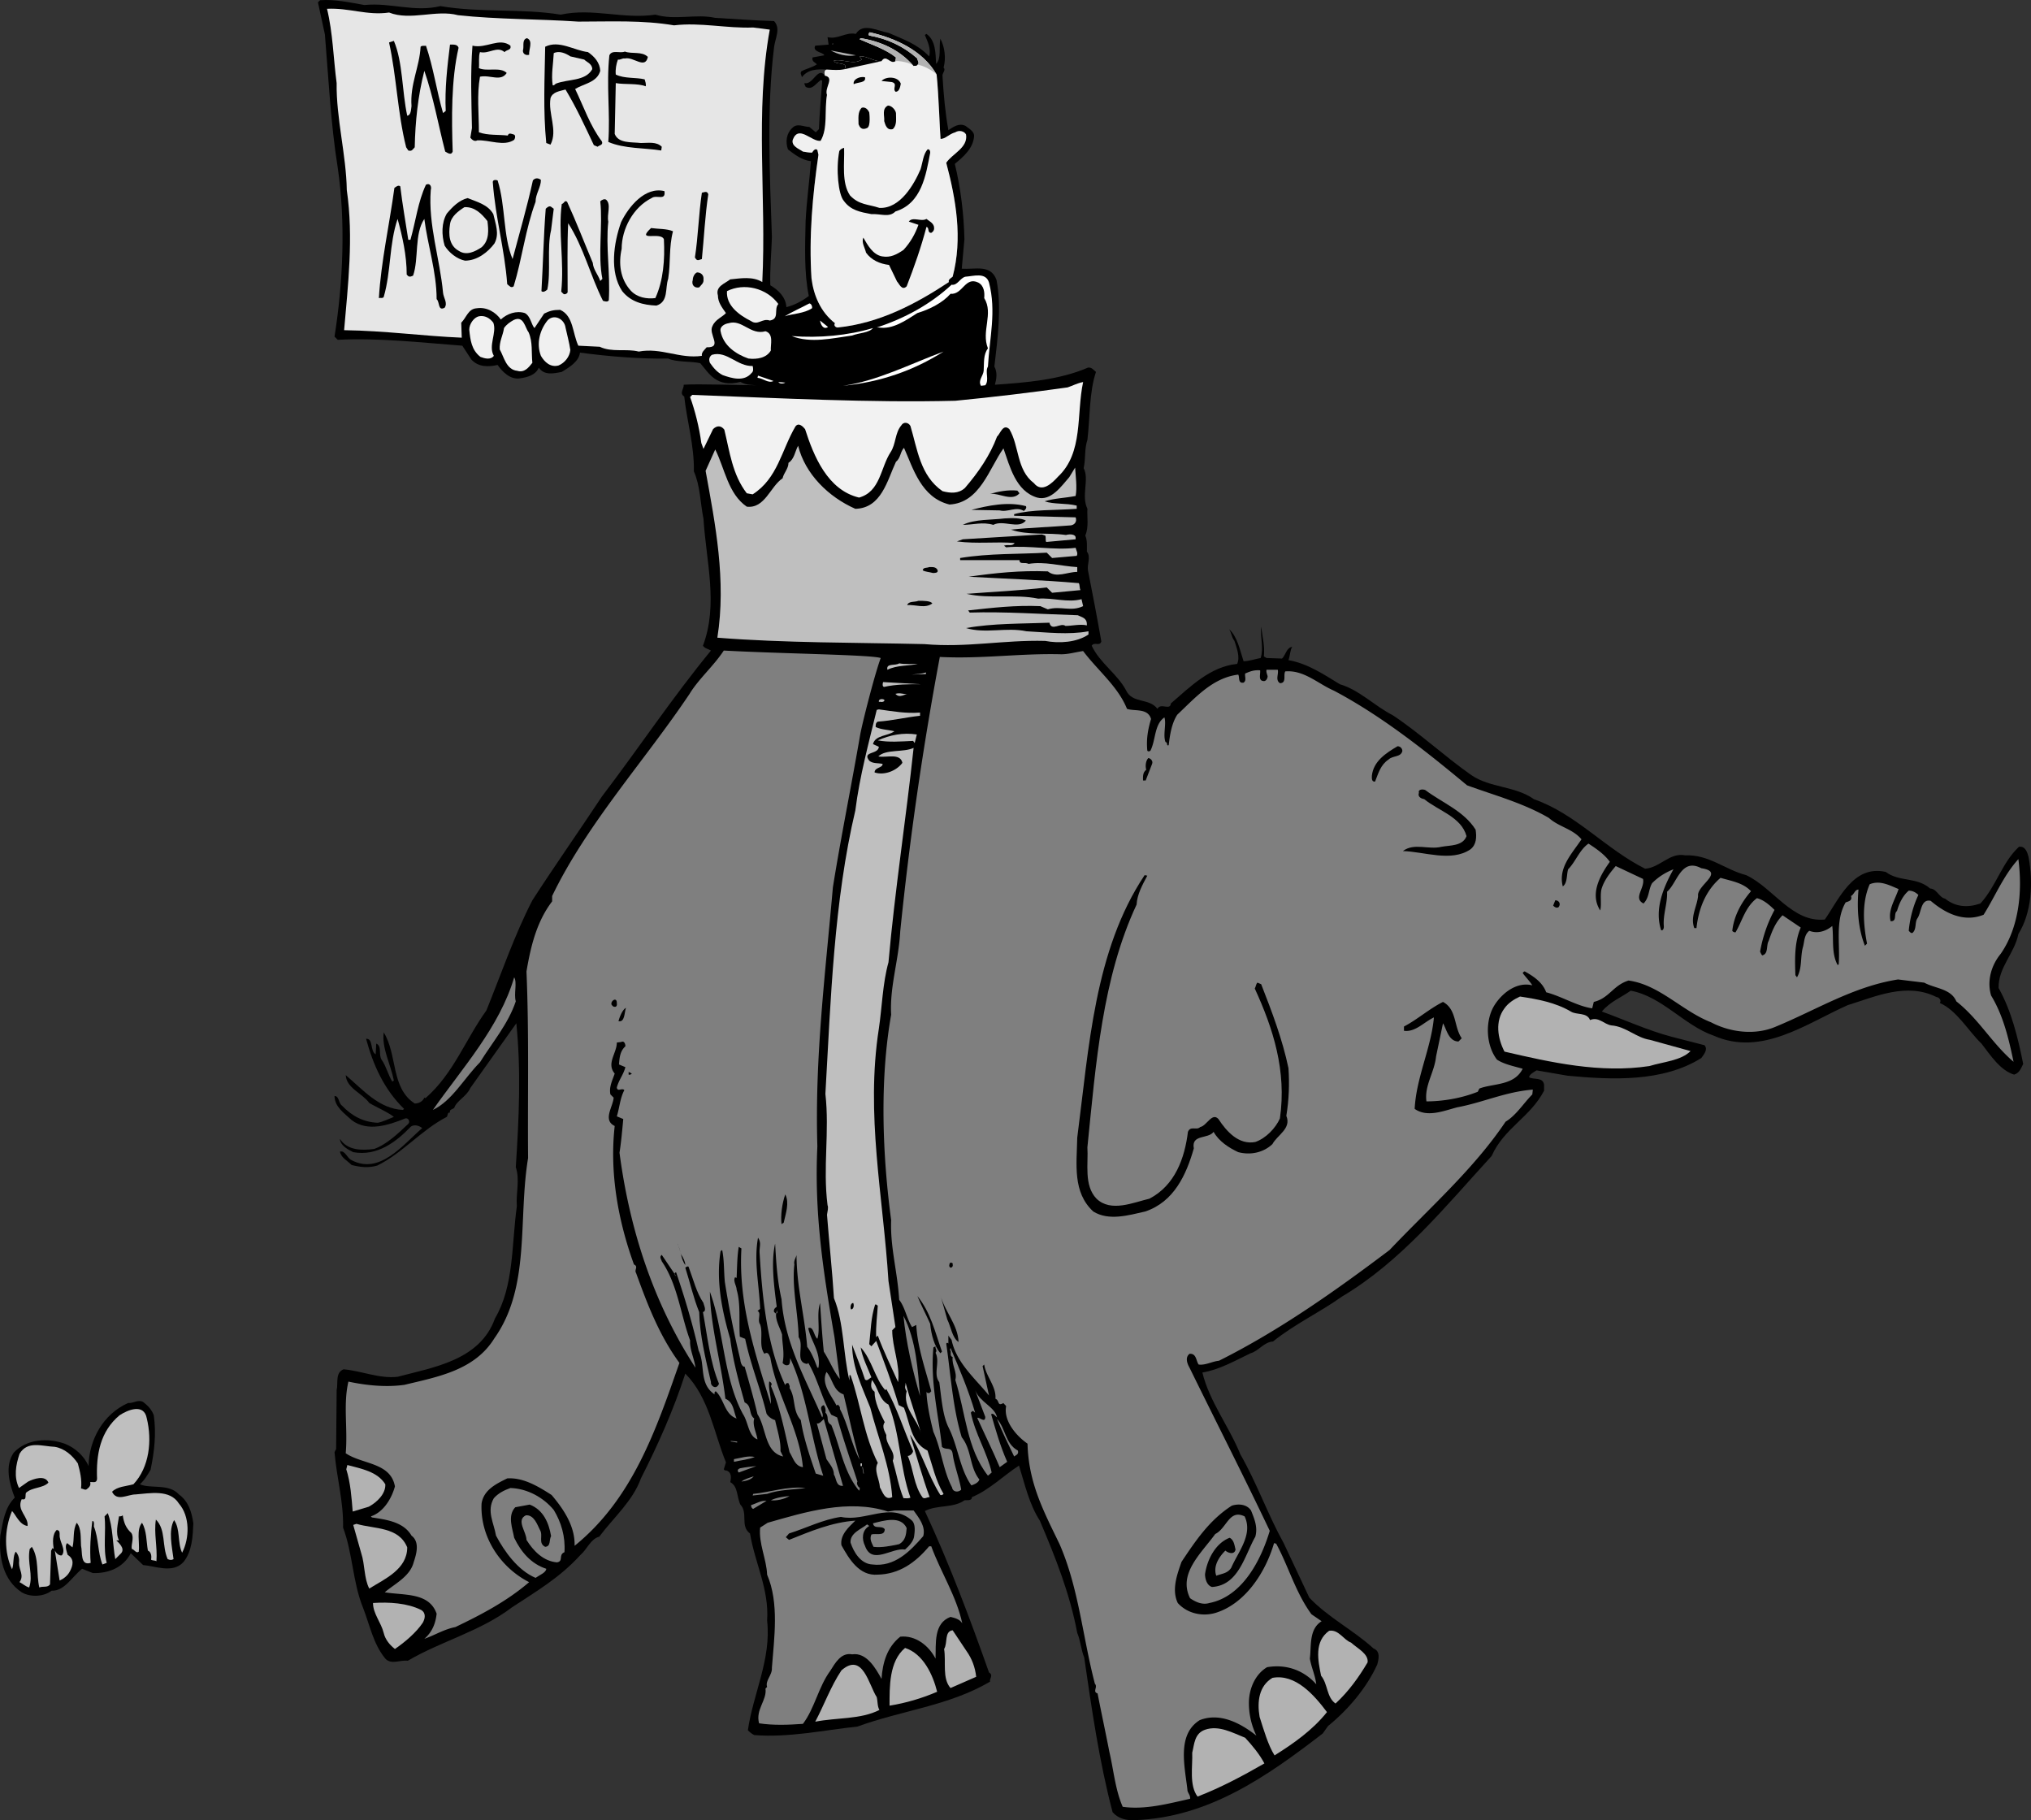 <svg xmlns="http://www.w3.org/2000/svg" width="379.819" height="340.354"><rect width="100%" height="100%" fill="#333333" stroke="none"/><path d="M68.156.938c4.902-.5 9.3 1.402 14.199.203 7.703 1.297 15.101.398 22.5 1.598 6-1.301 11.703.902 17.703 0 3.7 1.101 7.598-.2 11.2.601 3.698.2 7.3.5 11 .598 1.3 1.402.198 3.203 0 4.902-1.403 11.3-.802 23.899-.403 35.5-.098 3.098-.399 5.899-.297 9 1.5.899 2.898 2.2 3 4.098 1.5-.399 2.898-1.098 4.2-2.098-.903-4.3-.7-9.3-.602-14 .199-3.8.699-7.3 1-11.2-1.7-.202-3-1.202-4.301-2.202-.5-1.399-.297-3 .8-4 .903-1 2.2-.2 3.2-.2l1.203 1 .598-.597c.101-2.902.402-6.3.601-9l-.199-.203c-1 .601-1.602 2-2.902 1.3 0-.199-.301-.398-.2-.699 1.602.399 2.5-3.199 3.801-1.398 1.899.398-.101 2.2.399 3.598-.5 2.8.199 6.3-1.2 8.601-1.699.2-4.101-3.101-5.199-.2-.3 1.2 1.2 1.7 1.899 2.2.601.098 1.101.2 1.699.2.203-.301.601-.9 1-.5l.203.898c-1.102 7.601-1.8 15.3-1.3 23.101.398 3.2 1.698 6.301 4.398 8.399-.301.402.101.8.5.8 7.8-.8 14.601-4.398 20.8-8.5-.199-.398.301-.699.7-1 1.902-7.199.601-14.5-1.2-21.3 1.102-1.7 4.102-2.797 3.7-5.297-.399-.703-1.399-.8-2-.402-1.262.363-1.825 1.238-2.762 1.238-.125-1.063-.336-8.238-.738-12.04-2.598-4.5-7.7-6.796-12.5-7.898-.2.102-.301.5-.098.602 3.398.598 6.398 2 9 4.297 0 .402.5.902 0 1.203-.203.297-.5.098-.703.2-2.598-3-6.098-4.602-9.899-5.2l-.199.2c2.2 1 4.801 1.8 6.801 3.398l-.102.699c-1 .703-1.699-1.399-2.601 0-1.5.101-2.598-1-4.098-.899l.399.602c-1.598 1.098-3.598-.203-5.2.2.2.898 2.801.097 2 1.597-1.023.238-2.183.133-3.332.07-1.773-.094-3.515-.086-4.668 1.43 0-.297-.398-.7-.101-1.098.902-.5 2-.7 2.902-1.3-.3-.4-1-.5-.8-1.301l2.199-.399c-.2-.601-2.301-.601-1.7-1.8l2.5-.2-.199-1.402c1.899.5 3.399-1 5.301-.598 1.297-2.2 4.2-.5 6.098-.2 2.699 1.2 5.3 2 7.601 4.4.399-1.4-.3-2.801-.8-4l.3-.2c1.7 1.2 1.7 3.5 1.801 5.598 1-.899.5-3.098.797-4.7.8 1.5 1.101 3.602.601 5.403.5.5-.3 1-.199 1.598.2 3.402.5 6.8 1.098 10.101.902-.601 2-1.402 3.203-.8.598.5 1.7 1 1.598 2-.2 2.199-1.899 3.699-3.598 5.1 1.098 4.5 1.7 9.5 1.797 14.099l-.5 5.5c2.5.199 5.402-.899 6.5 2.101 1 5.2.203 11-.399 16.2.602 1.1.399 2.3.102 3.398 5.797-.399 12.098-.899 17.398-3.2.7-.097 1 .403 1.5.801-1.3 3.899-1.101 8.602-1.601 12.7-.598 1.8-.297 3.5-.7 5.3 1.102 2.102-.5 5.102.7 7.602-.098 1.5.3 3.398-.399 5 .399.898.301 2 .301 3 .801 1 0 2.398.2 3.5.898 4.598 1.699 8.7 2.5 13.297-.301 1-1.301 0-1.801.8 1.5 3.2 4.8 5.301 6.402 8.301 1.2 2.602 4.297 1.399 5.898 3.5.602-1.199 2.399.399 2.5-1 3.7-3.199 7.399-6.898 12.399-7.398.601-1.3-.098-3-.5-4.3-.598-.802-.5-1.403-1-2.2 1.601 1.5 2 3.898 2.703 6 1 0 2.098-.402 3.2-.602.597-1.898-.102-3.8.097-5.898.203 1.898.703 3.598.5 5.598l.5.3 2.902.102c.7-.703.801-2 1.899-2.203-.399.601-.399 1.703-.7 2.5 3.5.601 6.5 2.601 9.602 4.5 3.7 1.101 6.399 4 9.899 5.8 5 3.301 9.699 7.7 14.699 11.2 3.5 2.402 8.199 2 11.699 4.5 7.8 2.703 13.402 9.3 20.8 13 2.802-.2 4.602-3.098 7.5-2.5 4.403-.2 7.5 2.703 11.403 3.703 5.098 2.398 8.598 8.898 14.7 8.297 2.597-3.7 5.3-10.297 11.398-8.899 2.5 1.899 5.8.899 8.3 3.102 1.2 0 1.7 1.7 2.801 1.898 2 1.602 4.301 1.7 6.598.899 3-3.297 4-7.598 7.203-10.598 1.2-.2 1.598 1.098 1.797 1.899.902 4.8.601 10.402-1.899 14.402-.699 3.598-3.8 6.297-3.699 10.098 2.399 4.3 3.598 9.199 4.598 14.199-.399.8-.7 1.703-1.7 2-2.597-.797-4.398-3.598-6.097-5.797-2.5-2.402-4.602-6.203-7.8-7.602.398-.5-.2-1.101-.602-1.101-5.598-2.797-11.399-.098-16.598 1.5-7.703 3.402-16.102 9.703-25.102 5.703-5.5-1.902-9.601-7.3-15.5-8.402-1.8 1.3-3.8 2-5.398 3.902 4.398 1.598 8.5 3.5 13 4.7l6.2 1.597c.698.8-.102 1.703-.602 2.402-7.2 4.5-16.598 4.098-25 3.3l-5.801-1c-.5.298-1.399.798-1.399 1.298.899.5 2.602-.098 2.801 1.402v1.098c-2.601 5-7.5 7-9.8 12.203-8.7 9.5-16.899 19.7-28 26.297-4.2 3-8.801 5.101-12.899 8.402-1.703.098-2.703 1.8-4.203 2.2-2.899 1.398-5.899 3.1-9 3.6 1.3 5.4 5 10.099 7.101 15.298 3.102 5.402 5.102 11.203 8.102 16.601l4.797 10.2c3.5 3.699 8.3 6.101 12 9.5 1.3.5 1 1.902.703 3-2 4.402-5.5 8.5-9.203 11.5l-1 1.402c-10.5 8.098-21.399 15.7-35.098 16.2-1.601.097-3.199-.302-4.199-1.5-2.5-9.5-3.902-19.302-5.3-28.903-.602-1.5-.7-3.2-1.302-4.598-1.398-7.402-4.101-14.2-7-21-2-3.101-2.8-6.8-3.898-10.3-2.8 1.8-5.602 4.6-8.8 5.898 0 .8-1.102.5-1.403.601-2.098 1.5-5.098.801-7.399 2 4.602 9.899 8.399 20 12 30.2.899.5 0 1.199.2 1.699-7.598 4.5-16.598 5.402-24.801 8.402-6.5.7-12.797 2.098-19.297 1.598-.402-.2-.8-.5-1.203-.899 1-6.898 4.402-13.3 3.601-20.5.399-5.898-2.3-10.8-3.199-16.3-1.902-1.399-.3-3.801-1.8-5.399-.7-1.402-.399-3.402-1.899-4.2.2-.8.297-1.901-.8-2.202-.2.101-.302-.098-.403-.2l.402-1.3c-2.3-5.598-3.101-12-7.601-16.598-2.2 6.8-5.098 13.3-8.301 19.598-1.5 4.203-5.098 7.3-7.797 10.902-1.602.399-2.3 2.399-3.5 3.399-3.902 4.3-8.402 6.902-12.8 9.8-5.903 4.5-13.2 6.301-19.5 10-1.403-.199-3.102.801-4.2-.398-2.3-2.8-2.902-6.3-4.203-9.602-1.899-4.699-1.899-10.101-3.7-14.898.102-4.902-1.199-9.3-1.597-14.102l.297-.601.101-11c.301-1.297-.3-3.297 1.301-3.899 3.399.301 6.7 1.801 10.098 1.399 6.8-1.797 15.402-3.098 18.203-10.899 3.598-6.101 3.098-13.898 4.098-21-.2-2.398.601-4.898-.2-7.3.602-9.098 1-18 .102-26.899l-8.602 12.098c-.699 1.601-2.601 2.402-3 3.703-.3.297-1 .297-.8.898-.5-.101-.399.5-.598.801-4.703 2.399-8.3 6.8-13 9.098-1.703.5-3.203.3-4.8-.098-.903-.902-1.903-1.3-2.2-2.5 1-.3 1.297 1.2 2.2 1.598 5.3 2.8 9.698-3 13.198-6-.601-.5-1.5-.7-2.101-.297-2.797 2.898-6.297 5.598-10.797 4.797-1-.5-2.402-1.2-2.5-2.5 1.398 2.203 4.098 2.203 6.398 1.902 2.301-.8 4.5-2.902 6.399-4.7.402-.401 0-1.202-.598-1-3 1.2-7 2.599-10 .298-1.402-1.297-3.199-2.5-3.199-4.5.898 0 .7 1.3 1.398 1.8 1.801 1.903 4 3.102 6.7 3.2 1-.2 2-.7 3-1.098-1.301-1-3.098-1.7-4.598-2.601-1.3-1.801-4.3-2.801-4.402-5.2 3.199 2.7 6.199 6.301 10.699 6.5l.203-.199c-3.8-3.7-5.8-8.3-7.102-13.101 1.399-.098.7 2.3 1.801 2.902l.098-2c1.102.398.402 2.098 1 3 .902 1.297 1.203 2.797 2 4.098l.3-.2c-.597-3-2.3-6.101-1.898-9 2.598 4.2 1.301 10.399 5.801 13.301.797 0 1.5-.402 1.797-1.101l.203.101c5.2-4.5 7.5-11 11.398-16.402 2.801-6.899 5.2-14 8.602-20.598 4.2-6.5 8.7-12.902 13-19.402 7-9.2 13.098-18.399 20.398-27.297-.5-.3-1.199-.402-1.5-.902 2.899-7.7.602-15.7.102-23.7-.602-3-.602-6.199-1.8-8.898.097-4.8-1.302-9.402-1.802-14-1-.602 0-1.5-.101-2.203 2.5-.2 11.203.101 13.601.101-.878-.09-1.832.02-3-.625-4.5 1.125-5.875-1.625-7.5-3.5-1.5-.375-4.601-.175-6-.875-5.398.102-11.101-.398-16.5-1.101-.199 1.703-2.101 2.8-3.398 3.601-1.5.301-3.3.7-4.3-.8-.602 1.402-2.102 1.8-3.5 2-1.802.3-3.302-1.2-4.2-2.5-1.8.402-3.602.402-4.902-1l-1.7-2.598c-7.8-.602-15.8-1.5-23.3-1.102l-.598-.601c1.598-10.098 2.098-21.399.598-31.598-1.301-8.101-1.7-16.5-2.399-24.902l-1.3-6 .398-.399c2.8-.199 5.402.399 8.3.899"/><path fill="#f0f0f0" d="M154.624 13.008c1.149.063 2.309.168 3.332-.07.801-1.5-1.8-.7-2-1.598 1.602-.402 3.602.899 5.2-.2l-.399-.6c1.5-.102 2.598 1 4.098.898.902-1.399 1.601.703 2.601 0l.102-.7c-2-1.597-4.602-2.398-6.8-3.398l.198-.2c3.801.599 7.301 2.2 9.899 5.2.203-.101.5.098.703-.2.5-.3 0-.8 0-1.202-2.602-2.297-5.602-3.7-9-4.297-.203-.102-.102-.5.098-.602 4.8 1.102 9.902 3.399 12.5 7.899.402 3.8.613 10.976.738 12.039.938 0 1.5-.875 2.762-1.238.601-.399 1.601-.301 2 .402.402 2.5-2.598 3.598-3.7 5.297 1.801 6.8 3.102 14.101 1.2 21.3-.399.301-.899.602-.7 1-6.199 4.102-13 7.7-20.8 8.5-.399 0-.801-.398-.5-.8-2.7-2.098-4-5.2-4.399-8.399-.5-7.8.2-15.5 1.301-23.101l-.203-.899c-.399-.398-.797.2-1 .5-.598 0-1.098-.101-1.7-.199-.699-.5-2.199-1-1.898-2.2 1.098-2.901 3.5.4 5.2.2 1.398-2.3.699-5.8 1.199-8.601-.5-1.399 1.5-3.2-.399-3.598-.113-.54-.113-1.102.367-1.133"/><path d="M164.855 11.438c-1.5.101-2.598-1-4.098-.899l.399.602c-1.598 1.098-3.598-.203-5.2.2.2.898 2.801.097 2 1.597"/><path fill="#b2b2b2" d="M170.855 12.34c-2.598-3-6.098-4.601-9.899-5.2l-.199.2c2.2 1 4.801 1.8 6.801 3.399l-.102.699c.5-.149 2.97.285 3.399.902"/><path fill="#b2b2b2" d="M175.156 13.938c-2.598-4.5-7.7-6.797-12.5-7.899-.2.102-.301.5-.098.602 3.398.598 6.398 2 9 4.297 0 .402.5.902 0 1.203.816-.102 3.133 1.2 3.598 1.797"/><path fill="#e6e6e6" d="M72.757 2.34c4 1.598 8.801-.601 12.899.5 7.402.8 15.101.7 22.5 1.2 6.101 0 12-.301 17.902.699 4.898-.598 9.898.601 14.797.402l3.101.398c-2.8 15.399-.601 31.301-1.398 47.2-1.8-1.098-4-.7-6-.5-1 .8-2.8 1.3-2.3 3 0 1.3.8 2.3 1.5 3.3-.602.7-2 1.2-2.5 2.399-.903 1.5 2 4.101-1.102 4-.399.5-1 .902-.899 1.601-4.199.602-7.601-1.601-11.8-.8-2.399-.598-5 .199-7.301-.899l-4-.2c-1.098-2.3-.899-5.6-3.399-6.702-1.3 0-2 .203-3 .703l-1.8 2.7c-.602-.602-.7-2.2-1.801-2.802-1.598-.5-3.301.102-4.5 1.2-.899-1.301-2.598-2.399-4.5-2.098-1.598.098-1.899 1.7-2.899 2.7l.098 2.8c-7.2-.3-14.297-1.3-22-1.402.703-8.301 1.8-17.301.5-26.2-.098-6.5-2-13.5-1.898-20-.602-4.5-.7-9.398-1.801-13.898 4.199-.203 7.5 1.297 11.601.7"/><path d="M98.956 10.239c-.601.199-1.398-.2-1.101-1.098.101-.703-.2-1.8.703-2 1.2.5.297 2.098.398 3.098m-22.8 11.401c.699-.1.699-1.1.8-1.8-.3-4.101 1.5-7.3 1.7-11.101.3-.301.699-.098 1-.2 1.402 4.102 2 8.5 3.199 12.602l.5-.402c-.2-4.098.3-8.399.8-12.399.602 0 1.403-.101 1.602.598-1.402 6-1.3 13.3-1.101 19.402-.301.8-1 .2-1.399 0-1.3-5-2.199-10.2-3.902-15.101-1.2 4.699-1.7 9.5-1.797 14.3-.402.399-.5.801-1.203.602l-.399-.602c-1.601-6.3-1.8-13.3-3.199-19.601l.899-.297c1.699 4 1.5 9.398 2.5 14m19.3-13.101c.2.898-.699.699-1.101 1.199-1.399-1.2-2.899.402-4.598 0-.3.8-.101 2.199-.199 3 1.5.699 4-.301 5.2.902-1.102 1.7-3.102.297-5 .7-.602 3.398-.2 6.8-.2 10.398 1.7.601 3.598.402 5.398.601.2-.601.7-.3 1.102-.2.398.099.297.7.098 1-1.899 1.298-4.598 0-6.899.099-.5.3-1-.098-1.3-.5l.3-1.801c-.101-5.2-.3-10.2.098-15.399 2.601.602 5-1.601 7.101 0"/><path fill="#b2b2b2" d="m155.558 8.239.2-.098.097.098zm0 0"/><path d="M112.257 13.239c-.601 2.199-3.101 2.402-4.699 3.402 1.598 3.297 2.797 6.898 5 9.797.297.703-.5.703-.8 1l-.7-.297c-1.703-3.602-3.203-6.902-5.3-10.402-1 .3-2.403.402-2.802 1.601-.5 2.899 1.399 6 0 8.7l-.8-.301c-.598-6.098-.301-12-.2-18 2.602-1.301 5.399.699 8 1 1.301.902 2.2 2 2.301 3.5"/><path fill="#b2b2b2" d="M160.058 10.34c-1.8.3-3.402-.2-4.703-.902l4.703.902"/><path fill="#e6e6e6" d="M109.257 11.14c.5.5 1.5.798 1.5 1.798-1.3 2.3-4.5 1.8-6.8 2.703-.2.098-.301.398-.602.297-.297-2 .101-3.899.203-6 1-.5 2.2 0 3.098.601l2.601.602"/><path d="M121.156 10.64c-.5 2.4-2.7-.1-4.301.298-.5-.098-.797.3-1.297.203-.3.797-.5 1.797-.402 2.797 1.601.8 3.8.5 5.402.902.098.399.297.8.2 1.3-1.5-.6-3.903-.3-5.602-.6l-.2 9.5c.7 1.8 3.102 1.5 4.899 1.699 1.402 0 2.902-.301 3.902.699l-.101.703c-3-.5-6.899-.3-9.899-1.602.399-5.398-.402-10.5.2-16.199.5-1.101 2-.3 2.898-.7 1.3.5 3.203-.1 4.3 1m40.602 3.798c.301 1.101-1.402.902-2.101 1.3-.2-.898 1.101-1.5 2.101-1.3m6.699 1.202c-.101.599-.3 1.599-1 1.5-.601-.6.5-1.5-.699-1.8l-1.902-.2c.8-.901 3.101-.901 3.601.5m-.898 5.5c0 1.099.2 2.298-.602 3-1.101.298-1.398-.8-1.601-1.5.101-.913-.5-2.3.703-2.901.7 0 1.398.8 1.5 1.402m-5-.101s.336 2.562-.402 2.898c-1.047.48-1.399-.2-1.598-.7 0-1.097-.203-2.3.598-3.097.699-.203 1.199.398 1.402.898m-4.703 6.601c.101 3-.5 6.5 1.101 8.9 1.7 1.8 3.399 1.632 5.5 2.331 3.899.2 6.5-4.433 7.7-7.23.402-1.3.5-2.8 1.3-3.703.399-.098.5.3.5.601-.8 4.2-1.601 9.5-6.5 11-1.199 1.2-2.699.399-4.5.5-2.101-.398-3.867-.699-5.167-2.5-1-1.168-1.5-5.832-.833-9.3.2-.301.5-.5.899-.598m-57.699 10.098c-1.899 5.101-2.5 10.601-4.098 15.8-.5.399-.8-.101-1.203-.398-.5-6.703-2.2-12.3-2.7-19.102 0-.5.7-.398.903-.3 1.5 4.699 1 10.5 2.797 14.699 1.3-4.899 2.703-9.7 3.8-14.7.403-.5 1-.5 1.5-.097 0 1.398-1 2.597-1 4.097M80.558 35.54c-.5 6.5 1.7 12.8 2.297 19.199.101 1 .902 1.902.3 2.8-1.3.7-.898-1.101-1.5-1.601 0-5.098-1.699-10.2-2.3-15-1.899 2.8-1 7.402-2.098 10.601-.3.102-.5.301-.902.102l-.297-.3c0-3.602-.8-7.102-1.703-10.403-1.598 4.703-1.2 9.8-2.598 14.601-.199.301-.601.102-.902.2.402-6.801 2-13.899 2.902-20.598.301-.203.7-.602 1.098-.3.402 3.398 1 6.698 1.5 10h.402c1-3.5 1.399-7.102 2.899-10.302.8-.398 1.101.399.902 1m43.699.2c.301 1.902-1.5.601-2.402 1.3-3.399 1.7-5.598 5.7-5.598 9.5-.601 2.7-.3 5.602 1.7 7.801 1.199 1.3 3 1.598 4.601 1.399 1.5-3.301 1.797-7.2 1.598-11-.598-1.5-5.301.601-2.399-2.098 1.399.2 2.899.098 4.098.598-.797 3.101-.399 5.699-.899 8.902-.601 1.7.102 4.297-2.199 5-2.5-.102-4.8-.703-6.402-2.703-2.399-3.598-1.598-9-.2-12.899 1.403-2.898 4.5-6.699 8.102-5.8m8.199.601c-.601 3.899-.8 8.2-1.199 12.098-.402.101-.8.402-1.101 0l-.2-.297c.602-3.8.7-8.102 1.301-12.102.5-.101 1-.398 1.2.301m-40.2 3.7c.399 1.8 1.2 3.699.2 5.5-1.2 1.6-3.2 3.199-5.5 3.199-1.5-.301-3-1.5-3.801-2.801-.598-2-.598-4.297.402-6 1.098-1.297 2.297-2.5 3.898-2.899 1.7.7 3.801 1.2 4.801 3m21.5 1.399c-.5 4.8.399 9.601.098 14.703-.2.398-.797.2-1.098.098-2.402-4.801-3.601-10-6.5-14.5-.199 3.902-.101 8.699-.101 12.902-.098.297-.598.5-.801.297l-.399-.399c.602-5.699-.601-11.101.102-16.398.5-.102.5-.8 1-.402 1.7 3.699 3.2 7.601 4.797 11.402.101 1.297 1 2.2 1.402 3.398l.399-.398c-.899-4.402.101-10-.399-14.5.301-.3.801-.5 1.098-.3 1 .898.101 2.698.402 4.097m-10.699 1.602c-.8 3.3 0 7.8-.703 11.1-.297.298-.797.599-1.098.298.301-5 .399-10.297.801-15.399.2-.199.7-.699 1.098-.3l.402.3-.5 4"/><path fill="#e6e6e6" d="M91.156 41.34c.199 1.598.402 3.598-1.098 4.899-1.203.8-2.8 1.601-4.203.699-1.899-1-2-3.098-1.7-5 .2-1.5 1.602-2.5 2.7-3.2 1.902-.097 3.203 1.2 4.3 2.602"/><path d="M174.656 42.34c.101.5 0 .899-.5 1.2-.801 0-.301-1-.899-1.102-1 3.8-2.3 7.5-3.699 11.101-.902.899-1.402-.5-1.8-.898l-1.5-3.102c-1.7-.199-3.302-.898-4.302-2.3-.199-.899-.898-1.899-.5-2.801.801 1.402 1.801 3.203 3.5 3.5 1.602.3 2.801-.399 4-1.2 1.301-1.398 2.2-3 2.801-4.699l-1.8-.601c.699-1 2.3.101 3.3-.5.5.402 1.2.703 1.399 1.402m-43.098 9.899c.098.699-.402 1-.8 1.5-.903.199-1.5-.5-1.2-1.399 0-.5.297-1.2.797-1.402.8 0 1.3.601 1.203 1.3"/><path fill="#fff" d="M184.956 52.84c1.399 5.399.102 10.3-.199 15.7-.601 1 .301 2.5-.5 3.5l-.8.1c-.602-1 .398-1.8.5-2.8.101-1.5-.102-3 .8-4.2-1.3-3.202 1.098-6.5-.699-9.401.098-1 0-2.301-1.102-2.899-2.5-1.2-2.898 2.3-5.199 2.098-1.5 1.703-3.902 2.902-6.199 3.601-2.203 1.399-4.602 3.102-7.203 2.7h-.399c5.2-1.7 10-4.301 14-8 1.102.199 1.602-1.301 2.602-1.5 1.5-.098 3.797-.899 4.398 1.101"/><path fill="#f0f0f0" d="M145.558 56.84c-.902 1 .297 2.8-1.602 3.098-1.398-.5-2.199 1-3.5.101-2.199-1.101-4.699-2.898-4.5-5.601 3.2-1.598 7.399-.598 9.602 2.402"/><path fill="#fff" d="M151.855 57.64c-1.5 1-3.598 1-5.098 1.5 1.098-.702 3.098-1.6 4.598-2.401.3 0 .601.5.5.902"/><path fill="#f0f0f0" d="M92.257 60.34c.7 1.899-1 4.3.098 6.2-.598.8-1.7.5-2.5.199-1.7-1.301-1.899-3.2-2.098-5.098 0-1.102.899-2.3 1.801-2.5 1.098-.203 2 .297 2.7 1.2m13.499.898c.301 1.402.7 2.8.899 4.199-.098 1.203-1 2.402-2.2 2.902-1.5.399-2.601-.601-3.3-1.8-.899-2.301-.2-4.9 1.3-6.7 1.301-1.2 3.102-.101 3.301 1.399m-6.902.901c.8 1.798.5 3.798.703 5.7-.703.899-1.5 1.899-2.8 1.5-2.102-.2-2.5-2.601-3.302-4-.101-1.5.602-2.601.801-4 .5-.7 1.098-1.101 1.801-1.5 1.898-.902 2.098 1.399 2.797 2.3"/><path fill="#fff" d="M154.855 61.14c-.899.599-1.399-.5-1.5-1.202l1.5 1.203"/><path fill="#f0f0f0" d="M143.156 61.938c1.601.5.902 2.5 1 3.601-.801 1.399-2.598 1.7-4.2 1.5-2.3-.8-4.699-2.398-5.199-5.101-.199-.899.801-1.399 1.5-1.5 2.5-.797 4.098 2.3 6.899 1.5"/><path fill="#fff" d="M163.257 61.34c-.699.899-2.601.899-3.902 1.399-3.7.5-7.7 1.5-11.297.101 5.2.399 10.5-.101 15.2-1.5m13.198 4.399c-5.699 3.601-11.8 5.699-18.8 6.402 6.402-.902 12.601-4.102 18.8-6.402"/><path fill="#f0f0f0" d="M140.757 68.438c.098.402.2 1-.199 1.3-1.402 1.7-3.703 1-5.402.403-1-.5-1.7-1.3-2.399-2.3-.426-1.052.399-1.5.399-1.5 2.8-.802 4.699 2.198 7.601 2.097"/><path fill="#fff" d="M144.656 71.239c-1 .5-1.899-.5-3-.598l.101-.402 2.899 1m2.199.301c-.297.199-1 .3-1.297-.102l1.297.101"/><path fill="#f2f2f2" d="M202.558 71.438c-1.3 6 .098 13.203-4.703 17.703-1.098 1.2-3 3.098-4.5 1.2-3.297-2.5-2.7-6.903-4.598-10.102-1.199-1.098-1.699.902-2.3 1.402-1.301 3.5-3.5 6.7-6 9.598-1.2 1.101-2.7 1-4.2.601-4.199-2.902-4.699-7.902-6-12.2-.402-.702-1.3-.8-1.699-.1-1.203 1.398-1 3.5-2 5-1.902 2.898-1.902 7.398-5.902 8.5-5.899-1.4-8.5-7.801-10.098-12.801-.402-.5-1.203-1.301-1.8-.5-2.602 4.402-3.302 9.699-8 12.699l-1.102-.2c-2.7-3.5-3.2-7.8-4.2-11.898-.601-.8-1.398-.8-2.101-.101l-1.797 3.699-.402-1.098c-.399-3-1.2-6.101-2.098-8.601l.398-.399c16.2.598 33.2 1.5 49.2 1.098 7.199-.7 13.902-1.5 21-2.5.902-.297 1.8-.797 2.902-1"/><path fill="#bfbfbf" d="M159.956 95.14c4.899-.1 6-5.401 7.602-8.8.898-.7.797-1.902 1.5-2.601 1.7 3.8 3.2 9.3 8.5 10.601 5.7-.3 7.398-6.7 10.098-10.5 1.199 3.399 2.3 8 6.3 9.2 2.602.699 4.5-2.102 6-3.801l1.102-1.801c.098 1.601.398 3.703.098 5.3-2 .403-3.899.403-5.801 1 1.8.602 3.902.301 6 .801v.602c-3.898.297-8.5.098-11.7 1v.297c4.2.101 7.403.203 11.5.3.302.801-.198 1.403-.898 1.5-3.699.301-7.5.403-11.199.801 3.2 1.102 6.797.5 10.297 1 .602-.199 1.8-.199 1.8.5v.301l-5.5.5c-.198-.3 0-.902-.198-1.2l-.602-.202-14.797.902-1.102.399c3.801.5 7.301 0 10.801.3-.5.7-1.199.2-2 .5l.399.301c4.3-.402 8.902.598 13 .098.101.5.5 1 .199 1.5l-4.598.402-1-1c-5.199.3-10.699.098-16.199 1v.399h11.098c0 .902 1 .3 1.699.699 3-.5 5.902.402 9.101.601v.899c-1.898 0-3.898 1.203-5.5-.098-5.199-.2-9.898.3-14.8 1 7.3.399 13.699.598 20.601 1.2.2.398.098.898.301 1.3l-5.3.5-1-1c-5 .598-10 .8-15 1.2 4.3 1 9.097 0 13.398.898 2.8-.2 5.5.8 8.101.101l.301 1.301c-2.3 1.098-4.203-.101-6.602.598l-1.398-.598c-4.703-.2-8.902.3-13.5.8l.297.4c6.5-.2 13.601.3 20.203.5.797.398 1.7.5 1.7 1.699v.199c-1.2-.297-2.802.101-4 .101-.903-.699-2.602 1.102-3-.601-5.302.203-10.602.101-15.602 1 3.699 1.101 7.5-.2 11.3.601 3.801.2 7.899.7 11.602 0v.602c-2.203 1.5-5.5 1.7-8.102 1.2-7.898-.2-14.601 1.3-22.601.597-12.7-.297-26.2-.2-38.7-1.2 1.7-10.699-.398-21.3-2.199-31.199l1.801-4c1.801 3.602 2.399 8.301 5.899 10.7 3.402.402 4.402-3.801 6.699-5.301.203-1 1.101-1.797 1.101-2.899 1.102-.699 1.2-2.101 1.801-3.199 1.301 5.3 5.7 9.598 10.7 11.8"/><path d="M190.656 92.239c-1.399 1.601-3.801-.098-5.5.101 1.5-.402 3.3-.8 5.101-.601l.399.5m1.199 2.401c.203.298-.098.7-.399.9-1.398-.9-3 .3-4.5-.102l-5.3-.098c3.101-.8 6.8-1.601 10.199-.7m0 2.7c-1.399 1.7-4.2-.2-6.098.8-2-.6-3.8 0-5.699 0 2.2-1.1 5.5-.901 7.797-1.202 1.402-.098 3.101-.098 4 .402m-16.5 9.3c.101.5-.5.5-.899.5-.699-.202-1.398-.202-1.898-.5.098-.6.797-.401 1.2-.6.597 0 1.3-.102 1.597.6m-1 6.2c-1.399 1-3 .2-4.7.3.301-.8 1.403-.5 2.102-.8 1 0 2.301 0 2.598.5"/><path fill="#7f7f7f" d="M164.706 123.04c-1.125 3-3.5 12.374-3.851 14.398-1.652 9.578-3.598 19.101-5.098 28.5-1.402 16.101-3.402 31.703-2.902 48.402-.598 12.598 1.101 23.5 3.203 35.7l1 7.8c-1.102-1.3-1.902-3.402-3-5.101-.3-2.899-.5-6.2-.703-9.098-.7 2.297.101 4.797-.5 6.7-.7-.602-.7-2.403-1.7-2 .5 2.5 2.403 4.5 1.903 7.398h-.203c-.5-1.301-1-2.7-1.899-3.899-.5-6-2-11.3-2-17.402.102.5-.601 1.203-.398 2-.5 4.203.7 9.101.797 13.601 1.101 1.602-.797 4.7 1.601 5l.2-.199c1.8 3.098 2.5 6.598 4.3 9.7l1.102.5c1.098 4 2.5 8 3.797 12-.2.3 0 .8.3 1.1.2-.1.102.298.102.4l-.101.199c-2.899-3.5-3.5-8.2-5.2-12.301-1.101-.598-.3-1.5-1.101-2.297.101-.5 0-1-.297-1.402-1.203.402.2 1.601-.3 2.3-3.102-7.199-7-13.8-7.602-22.101-.801-3.5-1-6.899-1.2-10.399-.8 3.5-.199 8 .301 11.801-.402.3-.601.5-.5 1 .2.098.2.3.399.2l.199-.602v.601h-.2c-.199 1.301.7 2.7 1.102 4 0 1.7.5 3.399.098 5.301.3.399.8.598 1.203.3.2-.3.2-.702.2-1.202 3.199 6.902 3.8 14.8 6.199 22l-1.399-.399c-1.102-3.199-2.3-6.699-2.8-10-1.602-1.8-.903-4.101-2.102-6 .101-.398-.098-.601-.2-.898-.3-.102-.601.098-.601.398-3.399-7.3-4.297-16.3-4.797-24.699-.102-1.2.398-1.902-.3-2.902-.802 4.402.198 8.601.398 13.3l-.5.403c.8.297-.098 1.7.5 2.5.601 1.797-.301 4 .8 5.5.7-.5.899.297 1.102.7 1.2 7.097 5.398 13.198 6.098 20.5-1.5-.2-1.801-1.7-2.5-2.802-1-4.199-1.801-8.5-3.5-12.398.3-.3.101-.602-.2-.8h-.101c-.2 1.5.402 2.698.3 4.198-2.898-9.398-6.097-18.699-5.5-29.101l-.5-.297c-.3 1.797-.3 3.7-.398 5.797-.101 0-.199-.098-.3-.098-.399.7.3 1.598.3 2.3.801 2.7.399 5.7.598 8.798l1 .402c1 4.8 2.902 9.399 4 14 .3.5.902 1 1.601 1.2.399 1.898 1.102 3.898 1 5.8l.5 1c-3.5-.8-3.101-5.3-4.8-7.902-.7-3-1.598-6.098-2.399-8.899-.5.102-.8-.898-.8-1.3-1.2-4.899-2.102-9.5-2.899-14.5-.203-2-.102-4.098-.5-6l-.3.199c-.903 5.601.3 11.3 1.8 16.402.5 4 1.598 8 2.7 11.899 1.398.601.698 2.199 1.8 3-.402 1.199.398 2.601.598 3.902-1.7-.602-1.7-3.203-2.7-4.703-3.699-6.797-3.601-15.899-6.199-22.899.098 6.399 2.098 13.2 2.899 20 1.601.7 1.5 2.399 2.101 3.7-2.3-.801-2.3-3.598-3.902-5.098-.2.098-.297.297-.2.598-3-2-1.699-5.5-3-8.2-1.097-4.898-2.597-9.898-4.199-14.601-.199-.098-.3.203-.3.3 0 .2.199.301.3.403l-2.699-4c-.5.398-.101.797 0 1.2 3 4.398 3.5 9.898 5.301 14.8-.102 1.7.797 3.398 1 5.098-7.8-12-12.3-25.7-14.203-40.2.3-1.898.5-4.101.703-6.3l-1.203-.5c.5-1.598.601-3.399 1.402-4.899-.402-.5-1.3.399-1.402-.5.402-1.5 1.203-2.3 1.601-3.8l-1.199-.5c.098-1.301.2-2.5 1.2-3.4 0-.401-.2-1.1-.801-.8l-.801.098c0 2-2 3.902-.399 5.8-.398 1.2-1.101 2.5-.8 3.903l.601.598c-.101 1.699-2.101 4.199.2 5.3-1 8.899.699 17.899 3.601 25.899.898.402 0 1 .398 1.601 2.102 5.801 4.301 11.602 8.102 16.801-4.3 12.3-8.703 25.399-19.602 34.2.102-3.7-2.101-6.9-4.3-9.5-2.5-1.602-5.301-3.301-8.301-3.102-2 1-4.399 2.101-4.797 4.703-.3 6.098 3.398 11.898 8.898 14.7-4.199 3.597-9 6.097-13.8 8.398-2.098.402-3.801 1.5-5.801 2.199 1.5-1.297 2.101-2.899 2.3-4.7-1.398-4-6-3.398-9.699-4 1.7-1.5 4.7-2.898 5.399-5.597.5-1.5 1.203-3.8-.399-5-1.5-2.602-4.8-3-7.398-3.402l-.203-.2c2.402-.8 3.902-3.398 4.5-5.601-.797-4.5-6.098-4.098-9.2-6.2.403-4.699-.5-9.097.5-13.398 3.301.7 7 1.098 10.5.598 6.2-1.5 13.102-2.7 16.801-8.7 6.801-9.597 4.399-22.199 6.301-33.699-.101-11.601.2-23-.3-34.898.8-4.703 1.898-9.3 4.8-13.102v-1c6.5-13.5 17.399-25.398 25.7-37.8 1.699-2.801 4.5-5.2 6.398-8.098 11 .598 27.601.773 29.351 1.398m37.852-1.3c2.797 3.699 6.5 6.601 8.2 10.8 1.398.5 3.898-.199 4.5 1.899-.602 2-.903 3.8-.7 5.902.098.2.398.2.598 0 1-2 .699-4.902 2.601-6.2.399 1.2-.3 3.298.2 4.599.5.101.101.8.601.601.2-1.7.5-4 1.598-5.7 3.402-3.202 6.601-6.901 11.402-7.5.297.4-.102 1.7 1 1.5.598-.401.2-1.1.297-1.702.902-.399 1.703-.7 2.8-.598.102.7-.398 1.899.602 2 .5.098.801-.5.801-.902-.102-.399-.3-.797-.203-1.2h2.101c.2.801-.5 1.903.399 2.5 1.3 0 .601-1.5 1-2.199 3.5-.3 6.101 2.301 9.101 3.602 8.899 4.7 17.2 11.297 24.899 17.7 5.203 1.898 10.5 3.3 15.3 6.097 1.903 1.703 4.403 2 6.102 4-1.8 2.703-4.402 5.3-3.5 8.8.899-.597.7-2.3 1-3.199 1.399-1.398 2.098-3.601 3.801-4.8 1.398.902 3 2 4 3.402-1.8 2.5-3.8 6-1.8 9.098.3-1.2-.102-3 .3-4.2.5-1.5 1.5-2.8 2.598-4.101l5.101 2.402c.399 1.7-1.902 3.598.098 4.598 1.102-1.098.902-2.598 1.602-3.797 1.199-1.203 2.5-2 4-2.602-1.899 3.399-3.602 7.5-2.301 11.399.402.101.5-.399.5-.7-.2-2.199.699-4.3.601-6.5 1.899-1.597 2.598-6.398 6.399-4.398 4.601.7-.899 3.2-.598 5.2-.203 2-1.5 3.898-.703 6h.402c.399-3.602 1.7-7 4.5-9.4 2 .599 4.2.9 5.7 2.5-1.899 2.2-3.2 4.7-3.5 7.4.101.199.398.3.601.3 1.297-2.2 1.797-4.7 4-6.402 1.2.3 2.297 1.203 3.297 2.203-1.297 2.398-2.2 5-2.7 7.797.102.203.2.5.403.703 1.2-.3.7-1.8 1.2-2.703.597-1.7 1.198-3.399 2.597-4.797l3.402 2.297c-1.199 2.8-1.101 5.902-1 8.902l.301.399c1-1.7.598-3.801 1.098-5.598.3-1 .199-2.3 1.199-3.102 1.5.602 3.101.102 4.3-.898.301 2.5-.199 5.098 1 7.297l.2-.098c.3-3.8-.7-8.2 1.3-11.602.5-.199 1.301-.3 1-1.199.602-.3.7-1.199 1.403-1.199-.3 3.5-.102 7.2 1.2 10.5l.398-.402c-.7-3.598-1-7.7.5-11.098 1.902-.8 3.699.2 5.402.898-.703 2.102-2 3.903-1.5 6 1.297.102.5-1.398 1.2-1.898.398-1.402 1.097-2.902 2.198-3.8.7 0 1.301.3 1.801.8-1 2.098-1.601 4.5-1.8 6.7.199.198.398.5.699.398.8-.7.402-1.899.902-2.7.797-1.097.598-3.699 2.5-3.3 2.7 2.3 6.2 4.101 9.898 2.601 2.2-3.5 3.7-7.3 6.5-10.398.801 6.098.102 12.797-3.3 17.7-1.801 2.198-2.598 5.097-1.801 7.8 2.3 3.797 3.3 8.098 4.203 12.398-4-3.398-6.5-8-10.703-11.3-1-2.399-4-2.399-6-3.5l-4.899-.598c-8.3 1.297-15.3 5.7-22.8 8.797-3.899 1.703-8.598 1.101-12.2-.797-5.398-2.102-9.601-7-15.398-7.8-2.902.898-3.602 3.3-6.5 4l-.3 1.198c-2.802-.398-5.602-2.199-8.602-3-.7-1.898-2.399-3-4-3.898-.2 0-.301.2-.399.297.5.703 1.301 1.5 1.801 2.3-2.8-.699-5.5 1.301-7 3.602-1.902 2.899-1.703 7.598.398 10.3 1.399.9 3.102 1.2 4.801 1.7-1.601 3.2-5.5 2.7-8.101 3.7l-.301.6c-3 1.2-6.5 1.798-9.598 1.798-.402-3 1.5-5.399 1.801-8.399l1.297-6.199c.601.899 1 3.399 2.902 3.399l.598-.598c-1.5-2.203-.899-5.402-3.5-6.8-2.598 1.3-4.797 3.3-7.297 4.597v.8c2.098.301 3.7-1.597 5.598-2.5-.5 5.7-3.301 11.2-3.598 17.102 2.398 1.7 5.598.3 8-.3 4.797-.9 9-2.9 14.098-3.301l-.098.902c-1.602 1.598-3 3.898-5 5.098-6 8.902-14.102 16-21.703 24-10.2 7.699-20.7 15.101-31.899 20.699-1.199.101-2.601.902-3.8.703-.5-.703-.399-2.102-1.7-2-.898.7-.398 1.898 0 2.598 5 10.199 10.2 20.402 15 30.5-1.601 5.402-5.101 12.3-11.3 13.5-1.301.402-2.598-.2-3.598-.899-2.3-4.601 2.098-8.402 4.7-12 2.198-1.101 2.597-4.7 5.5-3.3 1.597 3.398-1.2 6.6-2.5 9.6-.7 1.099-1.802 1.099-2.802 1.5-.601-1.702.399-3.401 1.7-4.702.601.5 1.699.8 1.902-.2-.203-.8-.3-1.8-1.102-2.199-2.601 1-4.199 4-4.601 6.801 0 .8.3 2.098 1.3 2.399 5-.301 6.102-5.899 8.102-9.399.5-1.8-.199-3.402-.8-4.902-.801-1.2-2.399-1.297-3.602-.899-4.2 2.7-6.797 6.602-9.399 10.5-.8 2.301-1.898 5.2-.699 7.7 1.801 2 4.7 2.601 7.2 1.8 5.601-1.8 9.3-7.8 10.8-13l.399.102c2.3 4.2 3.601 9.098 6.601 13.2l1.899 1.3c-2.399 1.5-1.899 4.598-2.2 7 .301 1.7 1 3.098 1.2 4.797-2.399-2.7-5.7-3.797-9.2-3.2-2.199 1.301-3.398 4-3.398 6.7 0 2.203.5 4.203 1.398 6.101-2.898-2.3-6.8-4.398-10.601-2.898-4.297 2.7-2.797 8.598-2.297 13 0 .598.598 1 .5 1.7-4 .898-8.402 2.097-12.602 1.5-1.398-3.2-1.699-6.903-2.5-10.302-.699-3.601-1.5-7.3-2.199-10.898-1-.3.098-1.203-.5-1.8-2.3-8.802-3-17.802-6.601-26.102-3-6.2-5.801-11.399-6-18.801-2.301-1.598-4.5-4.399-4-7-.098-.2-.399-.399-.5-.598-1.2.7-.7-.5-1.5-.8.199-2.301-1.801-4.2-2.098-6.4l-.3.298 1.198 5.5c-2.601-3.2-6.101-6.098-7-10.399l-.601-.8v1.5c-.098-.2-.297-.2-.399 0 .801 5.402 1.2 12 2.899 17.5 1.902 2.402 1.402 5.5 3.3 7.902-.199.598-.898.898-1.5 1.098-2.199-3.098-2.5-7.399-4.3-10.899-1.098-2.3-1.297-5.5-1.7-8.402-1.199-1.598.2-3.7-.699-5.5.399-.5-.101-.7 0-1.2l-.398.2c-.602 6.601.898 12.203 1.598 18.601.8.7 1.8-.101 2 1.301.3 2.2 1.199 4.399 1.601 6.7-.601.6-1.601.398-1.699-.4-1.703-3.202-2-7.1-3.5-10.401-.602-2.399-1.203-5.098-1.3-7.5.097.199.3.3.597.199l.3-.297c-1.097-4.102-2.597-8.3-2.8-12.402l-.797.402c-1-1.602-1.3-3.703-2.402-5.102-.301-5.199-1.7-9.8-1.5-14.898-1.598-11.902-2.2-26 0-38.402-.301-5.2 1.402-10.098 1.699-15.598a615.288 615.288 0 0 1 7.402-51.3c7.899.398 15-.7 22.7-.5 1.398 0 2.699-.403 4.101-.602"/><path fill="#bfbfbf" d="M171.656 124.14c-1.7.4-3.899.2-5.7 1.099-.3-1.301 1.5-.7 2.2-1.2 1.101.2 2.402.102 3.5.102m1.5 1.899-2.7.1c.899-.1 1.899-.1 2.7-.401v.3m-1 1.899c-2.2 0-4.598 0-6.801.5-.399 0-.297-.7-.2-.899l7 .399m-2.199 1.801c-.8 0-1.699.902-2.5 0 1-.301 1.602.199 2.5 0m-4.601 1.101c.203.3-.399.5-.598.399h-.402c-.098-.598.703-.598 1-.399m6.703 2.399v.601c-2.8.3-5.102.899-7.902 1.098-.399.203-.399.601-.399 1 1 .5 2.301.5 3.5.8-1.199.903-3.601.7-4 2.403l1.098.5c-.098 1.5-3.2.797-1.797 2.598.7.601 1.7.402 2.5.601 0 .8-1.5.598-1.5 1.598 1.797.601 4.098-.297 5.2-1.797-.403-1.902-3-.902-4.5-1.203 1.398-1.399 4.698-.7 6.597-1.598-1.399 13.098-3.5 26.598-4.7 40.098-1.097 3.902-1.199 8.402-1.8 12.402-2.5 16.098.8 31.3 1.8 47.2l1.301 8.6-.601.599c0 3.199 1.5 6.402 1.101 9.699-1.3-2.899-2.699-5.7-3.8-8.7l-.301.301c-.098-2.101.203-4.101.3-5.898-.199-.102-.3-.3-.5-.203-.8 2.5-.8 4.8-1.097 7.402l.398.399.899-1c1.402 3.699 3 7.902 4.203 12l1 .5c1.098 2.8 1.297 6.5 4.398 8 .899 2.699 1.5 5.601 3 8.101-.101.098-.3.3-.601.2-2.297-3.602-3.399-7.9-5.7-11.301 1.2 3.8 2.301 7.902 3.7 11.699-.5 0-.899.402-1.297.101-1.703-2.3-1.703-5.3-2.8-7.8.398 0 .898-.399 1-.899-1.7-3.8-3-8.101-5-11.601l-.2.199c-1.902-2.098-2.5-5.7-4.602-8 .301 1.902 1.301 3.8 2 5.601-.398.2-.8.801-1.199.399-.699-2.2-1.601-4.297-2.402-6.5 0 4.203 1.902 8 3.402 11.8 1.399 5.5 3.7 10.903 4.098 16.7-1.399.703-1.797-1-2.297-1.797-.102-1.602-1.203-3.203-.402-4.602-2.598-5.101-3.2-11-5.098-16.398h-.203v1c-1.2-4.902-1-10.8-2.899-15.402-.3-4.899-.898-10.399-1.3-15.598.101-.703.3-1.3.101-1.8-.902-7.102.399-13.7-.402-20.802 1-17.601 1.601-36.101 5.601-53 .801-6.398 2.5-12.601 4-18.8l.399-.098c2.8.398 5.101.797 7.703.598"/><path fill="#bfbfbf" d="m171.058 138.938-.3-.399c-2.2.102-4.602.301-6.602-.101 2.3-1 4.699-1.5 7.3-1.098l-.398 1.598"/><path d="M262.257 140.438c-.3 1.203-1.8.8-2.601 1.601-1.5 1-1.899 2.602-2.5 4.102-.7.098-.598-.703-.598-1.102.297-2.699 2.598-4.199 4.797-5.5.5 0 .902.399.902.899m-46.801 2.402-1.199 3.098h-.5c0-.598-.101-1.5.598-2-.2-.7-.098-1.7.402-2.2.5.102.899.602.7 1.102m51.101 4.899c3.2 2.402 7.2 3.902 9.398 7.402.2 1.297.2 2.797-1 3.7-3.601 2.398-8.601.398-12.601.3 2.101-1.602 4.8-.203 7.203-.8 1.598-.302 4-.102 4.7-2-1-3.602-5.2-4.7-7.903-6.903-.5-.098-1.297-.399-1-1.2-.2-.699.8-.699 1.203-.5m-52 16.001c-.902 1.699-1.902 3.5-2 5.402-6.402 13.7-7.602 29.598-9.203 45.398.203 3-.7 7.102 1.703 9.602 2.7 2.598 6.898.7 9.898 0 4.801-2.5 6.602-7.602 7.2-12.5.5-1.203 1.601-.203 2.3-.902 1.2-.2 2.2-2.801 3.399-1.5 1.5 2.3 3.8 4.902 6.902 4.3 2-.699 3.801-2.601 4.598-4.398 1.3-8.902-1.297-16.902-4.7-24.3.2-.302.2-.802.5-1.102l.7.3c2 5.102 4 10.399 5.101 15.7.2 2.8.102 5.902-.398 8.902 1 2.398-1.703 3.598-2.602 5.297-1.699 1.601-4.101 2.101-6.398 1.5-1.703-.797-3.602-2-4.602-3.797-1 1.398-4.199.398-3.699 3.098-1.402 4.902-3.699 10-9.101 11.8-3.098.7-6.801 1.801-9.7 0-3.898-3.601-3.101-8.8-3-13.8 2.2-16.899 3.2-35 12.602-49.098l.5.098m76.898 5.901c-.398.2-.699 0-1-.3l.399-1c.703 0 1.101.7.601 1.3"/><path fill="#7f7f7f" d="M96.456 187.239c-1.398 4.199-4.398 7.699-6.699 11.402-2.902 2.898-5.199 7.2-8.8 8.898 5.398-7.699 12.5-15.5 15.199-24.8.601 1-.098 3.101.3 4.5"/><path fill="#b2b2b2" d="M293.757 189.14c1.098.7 3 .099 3.598 1.599 1.601-.7 2.601.8 4 1 2.703.199 4.601 2.3 7.203 2.699l7.598 2.101c-1.801 1.801-5.098 2-7.7 2.801-9.199 1.399-18.5-.7-27.101-2.7-1.297-2.5-1.797-5.702 0-8.1.703-1 1.8-1.7 2.902-2.2 3.301.5 6.598 1.098 9.5 2.8"/><path d="M115.355 187.54c0 .199.101.5-.2.699-.398.101-.597-.098-.8-.399-.2-.7 1-1.5 1-.3m1.703.898c-.3.902-.203 2.8-1.402 2.5.199-.7.699-2.098 1.402-2.5m1.098 12.301c-.098.101-.301.3-.598.199v-.5l.598.3m28.402 27.902c-.102.099-.3.099-.402.298-.2-1.7.101-3.899.699-5.598.8 1.598.101 3.5-.297 5.3m-19.203 5.9c.402.6.8 1.398.8 2-.898-1.2-.8-2.9-1.5-4 .301.398.5 1.398.7 2m50.801 1.898c.101.3-.098.601-.399.601-.402-.199-.199-.699-.101-.898.199-.102.601 0 .5.297m-49.399.402c.899 2.399 1.5 4.899 2.801 6.8 0 .298.7 1.5-.102 1.7.801 4.3 1.301 9.3 3 13.399-.101.3-.3.5-.5.601-.5.2-1.101-.402-1-.902-1-4.297-2.101-8.797-2.199-13.098-1.101-2.7-1.699-5.5-2.601-8.3.199-.102.3-.301.601-.2m50.5 14.098c-1.199-.797-1.402-2.797-2.101-4.2l-1.301-4.597c.8 3.098 3.3 5.598 3.402 8.797m-3.101 1.801-.301.3c-1.098-1.3-1.7-3.398-1.899-5.5-.8-1.8-1.8-3.699-2.398-5.199 2.5 3.098 3.297 6.7 4.598 10.399m-16.598-9.099c.2.4.098 1.2-.402 1.2-.2-.3-.098-1.2.402-1.2"/><path fill="#7f7f7f" d="M172.058 261.04c-1.402-4.801-2.602-9.9-3.102-15 2.399 4.6 2.7 10.199 3.102 15m10.297 3.1c-.2-.1-.297-.3-.5-.3l-.297.3c.797 4 3 7.298 3.898 11.2l-.699.598c-4-5.098-4.199-11.899-6.101-17.899.402-1.5-.7-2.699-.5-4.3-.7-.2-.098-1-.5-1.301l.101-.399c1.7 4 3.399 8 4.598 12.102m-24.598-3.402c1 4 1.801 8.199 3 12.199-1.601-3-2.101-6.5-3.699-9.5.098-.297-.102-.598-.402-.797l-.2.2c-.898-1.802-3-4.102-1.898-6.302 1.2 1.301 1.2 3.5 3.2 4.2"/><path fill="#bfbfbf" d="M166.156 262.64c2.199 5.4 2.101 11.798 4.101 17.4-.402.199-.902.1-1.3.1-.899-2.202-1.301-4.6-2-7 .699-1.702-1.399-2.901-1.2-4.8-.3-.7-.902-1.601-.3-2.402-.899-1.797-1.899-3.7-1.899-5.7-.8-.597-.703-1.3-.5-2.199 1.2 1.399 1.297 3.7 3.098 4.602m6.101 5.399c-.699-2.7-3.5-4.801-2.699-7.9-.5-.8-.203-.8-.203-1.6.8 3.199 2 6.3 2.902 9.5"/><path fill="#7f7f7f" d="M186.456 265.04c-.3-.2-.699-.9-1.101-.602.8 2.8 1.703 6 3 8.902l-1.399 1c-1.3-3.101-2.8-6.101-4.199-9.2.301-.3 1.5 1.099 1.5-.202l-1.902-5c.902 2.3 3.703 3.101 4.101 5.101"/><path d="M28.757 264.64c.5 3.4.098 6.9-.601 10.2-.598 1-1.098 1.899-2 2.7 2 .898 5.402-.2 7.3 1.898 1.801 1.3 2.399 3.3 2.7 5.402-.098 2.3-.2 5.3-1.899 7.3-2 2.099-5.199.7-7.5.5l-2.3-2.202c-1.399 2.703-4.2 3.8-7.102 3.703l-2-.8c-1.899 1.5-3.297 4.198-5.7 4.097-1.398 1.101-3.898 1.3-5.597.3-3.5-2.3-4.3-6.597-4-10.597.5-2.602.797-5.203 2.7-7.102-1-2.601-1.903-5.898-.2-8.398 2.398-2.602 6.398-2.8 9.5-1.703 1.898.703 3.7 2.3 4.5 4.203.098-4.902 2.7-9.703 7.398-11.8 1 .097 1.801-.7 2.801-.2.899.7 1.598 1.398 2 2.5"/><path fill="#bfbfbf" d="M27.456 265.239c1 4.101.5 9.101-2.5 12.3-1.398.399-3 .399-4 1.399.899 1.902 2.899.5 4.399.5 2.703-.2 6.402-1 8.101 1.703 2.102 2.398 2 6.5.602 9.2-.902-1.903-.3-4.403-1.5-6.102-1.102 2-.402 4.902-.102 7.3-.398.2-.601.2-1.101 0-1.098-2.5-.297-5.5-2.2-7.398-.398 2.598.301 5 .102 7.797-.3-.2-.699-.098-1-.297.098-.5.098-1.402-.601-1.703-.301-1.7-.2-3.7-1.098-5.2-1.102 1.301-.402 3.7-.602 5.403-.5.398-.8-.402-1.3-.5-.2-.8.5-2.102-.098-3-1-.902-1.402-1.902-1.602-3.3-.199.198-.398.198-.699.198-.199 1.399-.699 3.102 0 4.5h-.5c.399.399 1.7 1.5.899 2.399l-1.098 1.101c-.5-2.699-.402-6-1.402-8.601l-.598.601c.297 2.7-.3 6 .398 8.7l-.8.3c-.899-2.3-.7-4.898-1.598-7.101 0-.297.098-.7-.102-1h-.199c-.3 2.5-.5 5.203-.3 7.8-2 .602-1.5-2-1.801-3.199-.098-1.5.101-3.199-.801-4.3-.797 1.402-.399 3-.797 4.601l-1-.8c-.5.5-.102 1.5.098 2.199 1.3.8 1 2 .402 3.101-.402.8-1.203 1.399-1.902 1.7l-.899-5.602c.2.402.7 1 1.301.902.899-1.101-.5-2.5-.402-3.902 0-.297 0-.797-.399-.797l-.101-.102c-.899.801-.801 2.399-.598 3.602-.402-.402-.3.2-.5.297l-.203 6.3c-.399.7-1.399.301-2 .602-.598-2.5 0-5.402-1.399-7.601l-.398.402c-.5 2.598.7 4.898-.102 7.2-.699-.2-1.199-.7-1.8-1 .902-1.302-.098-2.2-.098-3.602.098-.801-.102-1.5-.602-2.098-.601.797-.3 2.297-.699 3.297-1.5-3.098-1.5-7.399 0-10.899.7.7 1.399 2.602 2.899 2.801.199-1.8-2.098-2.902-1.098-5 1 .2.598-.601.797-1.2 1.203-1.1 3.101-.8 4.203-1.901-.602-1.5-2.8-.7-3.8-.2l-1.7 1.2c-1-2.098-.602-4.301.098-6.399 1.5-2.5 4.199-1.402 6.601-1.3 1.801.3 3.301 1.6 4.301 3.1.399 1.5.797 3 .598 4.7.402 0 .8.399 1.101.098.399-.297.801-.7.598-1.297.5-.102 1.203.297 1.3-.602-.198-4.601.602-8.898 4.2-11.898 1.5-1 4.602-2.3 5.102.598"/><path fill="#7f7f7f" d="M157.656 277.84c-1.399.098-1.2-1.402-1.7-2.101 0-1.2-.898-2.098-1.398-2.899l-1.8-6.7c.398.2.898-.401 1.3-.8 1.2 4.2 2.398 8.399 3.598 12.5m32.699-6.601c.203.699-.297.8-.7 1.101-1-2.101-2.3-4.7-3.199-7 1.602 1.7 1.5 4.598 3.899 5.899m-53.699-1.699v-.102l1.199.101v.2l-1.2-.2m4.501 2.899c-1.2.5-2.598.601-3.899.902v-.5c1.301-.2 2.598-.7 3.899-.402"/><path fill="#fff" d="M160.956 273.64h.2v.5h-.2v-.5"/><path fill="#b2b2b2" d="M72.058 277.54c.098 1.8-1.602 3.398-3.102 4.199l-3 .902c-.199-2.5-.398-5.402-1.199-7.902l.2-.801c2.601.703 5.601 1.203 7.101 3.601"/><path fill="#7f7f7f" d="M138.156 275.34c-.399-.402-.098-.7.3-.8 1-.2 2-.301 3-.4l-3.3 1.2m23.101-1h.098l.203 1.2h-.102l-.199-1.2m-20.301 1.7c-.5.699-1.601.898-2.3 1 .601-.5 1.5-.7 2.3-1m9.7 2.199c-2.098.3-5 .3-7.2 1.101l-2.699.3.098-.3c3.102-.3 6.5-1.5 9.8-1.101m-47.097 4.101c1.398 2.3 2.2 5 2 7.899-1.203.5-.102 1.699-1.402 1.902-2.5-.203-4.399-2.102-5.7-4.203 0-1.5-2-3.7-.101-4.598 1.5-.101 2.101 1.7 2.601 2.7.7 1.1-.398 2.5 1 3.199 1.102-.098.7-1.301 1.102-2-.402-2.399-1.402-4.899-4-5.899l-2.703.5c-1.5 1.598-.5 4-.2 5.7 1.301 2.699 3.2 4.898 6 5.8 0 .7-1.3 1.2-2 1.7-3.3-1.4-5.8-4.9-7.398-7.9-.402-2.401-1.8-4.6-.402-7 .902-1 2-1.5 3.101-1.901 3.2.101 6.2 1.8 8.102 4.101m44.098-2.601c-1 .601-2.399.902-3.5.8 1-.5 2.3-.699 3.5-.8m-6.801 2.401c-.297-.1-.399-.401-.399-.702 1-.297 1.801-.899 2.899-.797l-2.5 1.5m26.5.297h3.5c1 1.402 2.3 3 1.8 4.8-2.5 2.903-5.398 5.801-9.5 5.301-2.199-.101-3.5-2.3-4.097-4.101-.102-1.797 2-2.5 3.098-3.399l.402.301c-1.402.8-1.402 2.5-.8 3.7 1.3 3.699 5 .3 7.5.699.8-.7 1.597-1.598 1.698-2.5.102-.801.301-2.2-.398-2.899-4-3.601-8.703.3-13.3-.7-3.403.5-6.5 2.099-9.7 3.099l-.602.699.602.5c4-1.598 8-3.297 12.398-3.598-1.101 1.098-2.898 2.598-2.601 4.598 1.402 2.5 3.3 5.8 6.8 5.5 4-.098 7-2.2 9.602-5.297h.399c1.8 4.898 4.699 9.297 5.8 14.398-.5-.8-1.398-1-2.199-1.199-3.199 1.2-2.699 5-2.8 7.8-1.301-2.5-3.801-4.401-6.602-4.1-2.5 2-3.297 4.898-3.5 7.898-1.098-2-2.797-5-5.5-4.598-2.098-.402-3.2 1.7-4.098 3.098-2.199 3-2.902 7-5.101 9.902-2.801.2-5.5.3-8.2-.101-.699-2.598 1.5-4.301 1.2-6.5l.3-.301c-.398-1.2 1-2.2.899-3.598.402-5.402 1.402-12.101-.899-17.402-.101-2.899-1.601-5.797-1.3-8.797l1.402-.902c7-2 15.098-4.5 22.5-2.098l1.297-.203"/><path fill="#7f7f7f" d="M169.558 285.739c-.102 1.199-.203 2.3-1.402 3-1.5.3-3.2.699-4.801.5-.297-.7-.797-1.399-.399-2.301.801-.297 2.5.402 2.5-1-.601-.797-2 .101-2.199-1.098 2-.5 5.2-1.5 6.301.899"/><path fill="#b2b2b2" d="M76.156 289.34c0 4.098-4.2 5.899-7.098 7.7-1-1.9-.8-4.5-1.5-6.602l-1.5-5.297.598-.203c3.402 1 7.902.5 9.5 4.402m2.601 11.7c1 .6.7 1.699.301 2.398-1.203 1.8-3.3 3.601-5.203 4.902-.899-.7-1.797-1.7-2.098-3-.5-2-2-3.601-2-5.601 3-.2 6.399 0 9 1.3m102 7.7c1 1.402 1.598 3 1.801 4.8l-4.8 2.102c-1.602-1.8-.802-4.902-1.2-7.3.7-1.102 0-3.302 1.598-3.5l2.601 3.898m71.899-1.599c1.199 1.099 3.3 2.099 3.101 3.7-1.601 2.7-3.5 5.399-6 7.7-1.699-1.2-1.402-3.602-2.699-5.2-.602-2.902-1.3-6.402 1.5-8.402 1.797-.297 2.7 1.703 4.098 2.203m-77.399 9.199c-2.8 1.2-5.8 2.098-8.902 2.598 0-3.5-.098-8.297 2.902-10.797 3.399 1.098 5.2 5 6 8.2m-11.301.999c.2.8.102 1.7.5 2.399-3.5 1.8-8 1.402-12 2.199 1.7-3.2 2.899-6.598 4.899-9.598 4-3.5 5.101 2.7 6.601 5m84.2 2.8c-2.7 3.4-6.301 5.9-9.801 8.099-1.2-1.899-2-4.7-2.797-7.2-.5-2.898-.102-5.8 2.398-7.3 4.301-.801 7.801 3.199 10.2 6.402m-15.301 4.797c1.3 1.402 2.703 3.101 3.601 4.8-4 2.301-8.101 4.5-12.5 6.2-1.601-2.098-.898-5.7-1-8.2.399-1.597.399-3.597 2.399-4.3 2.601-.899 5.203.601 7.5 1.5"/></svg>
